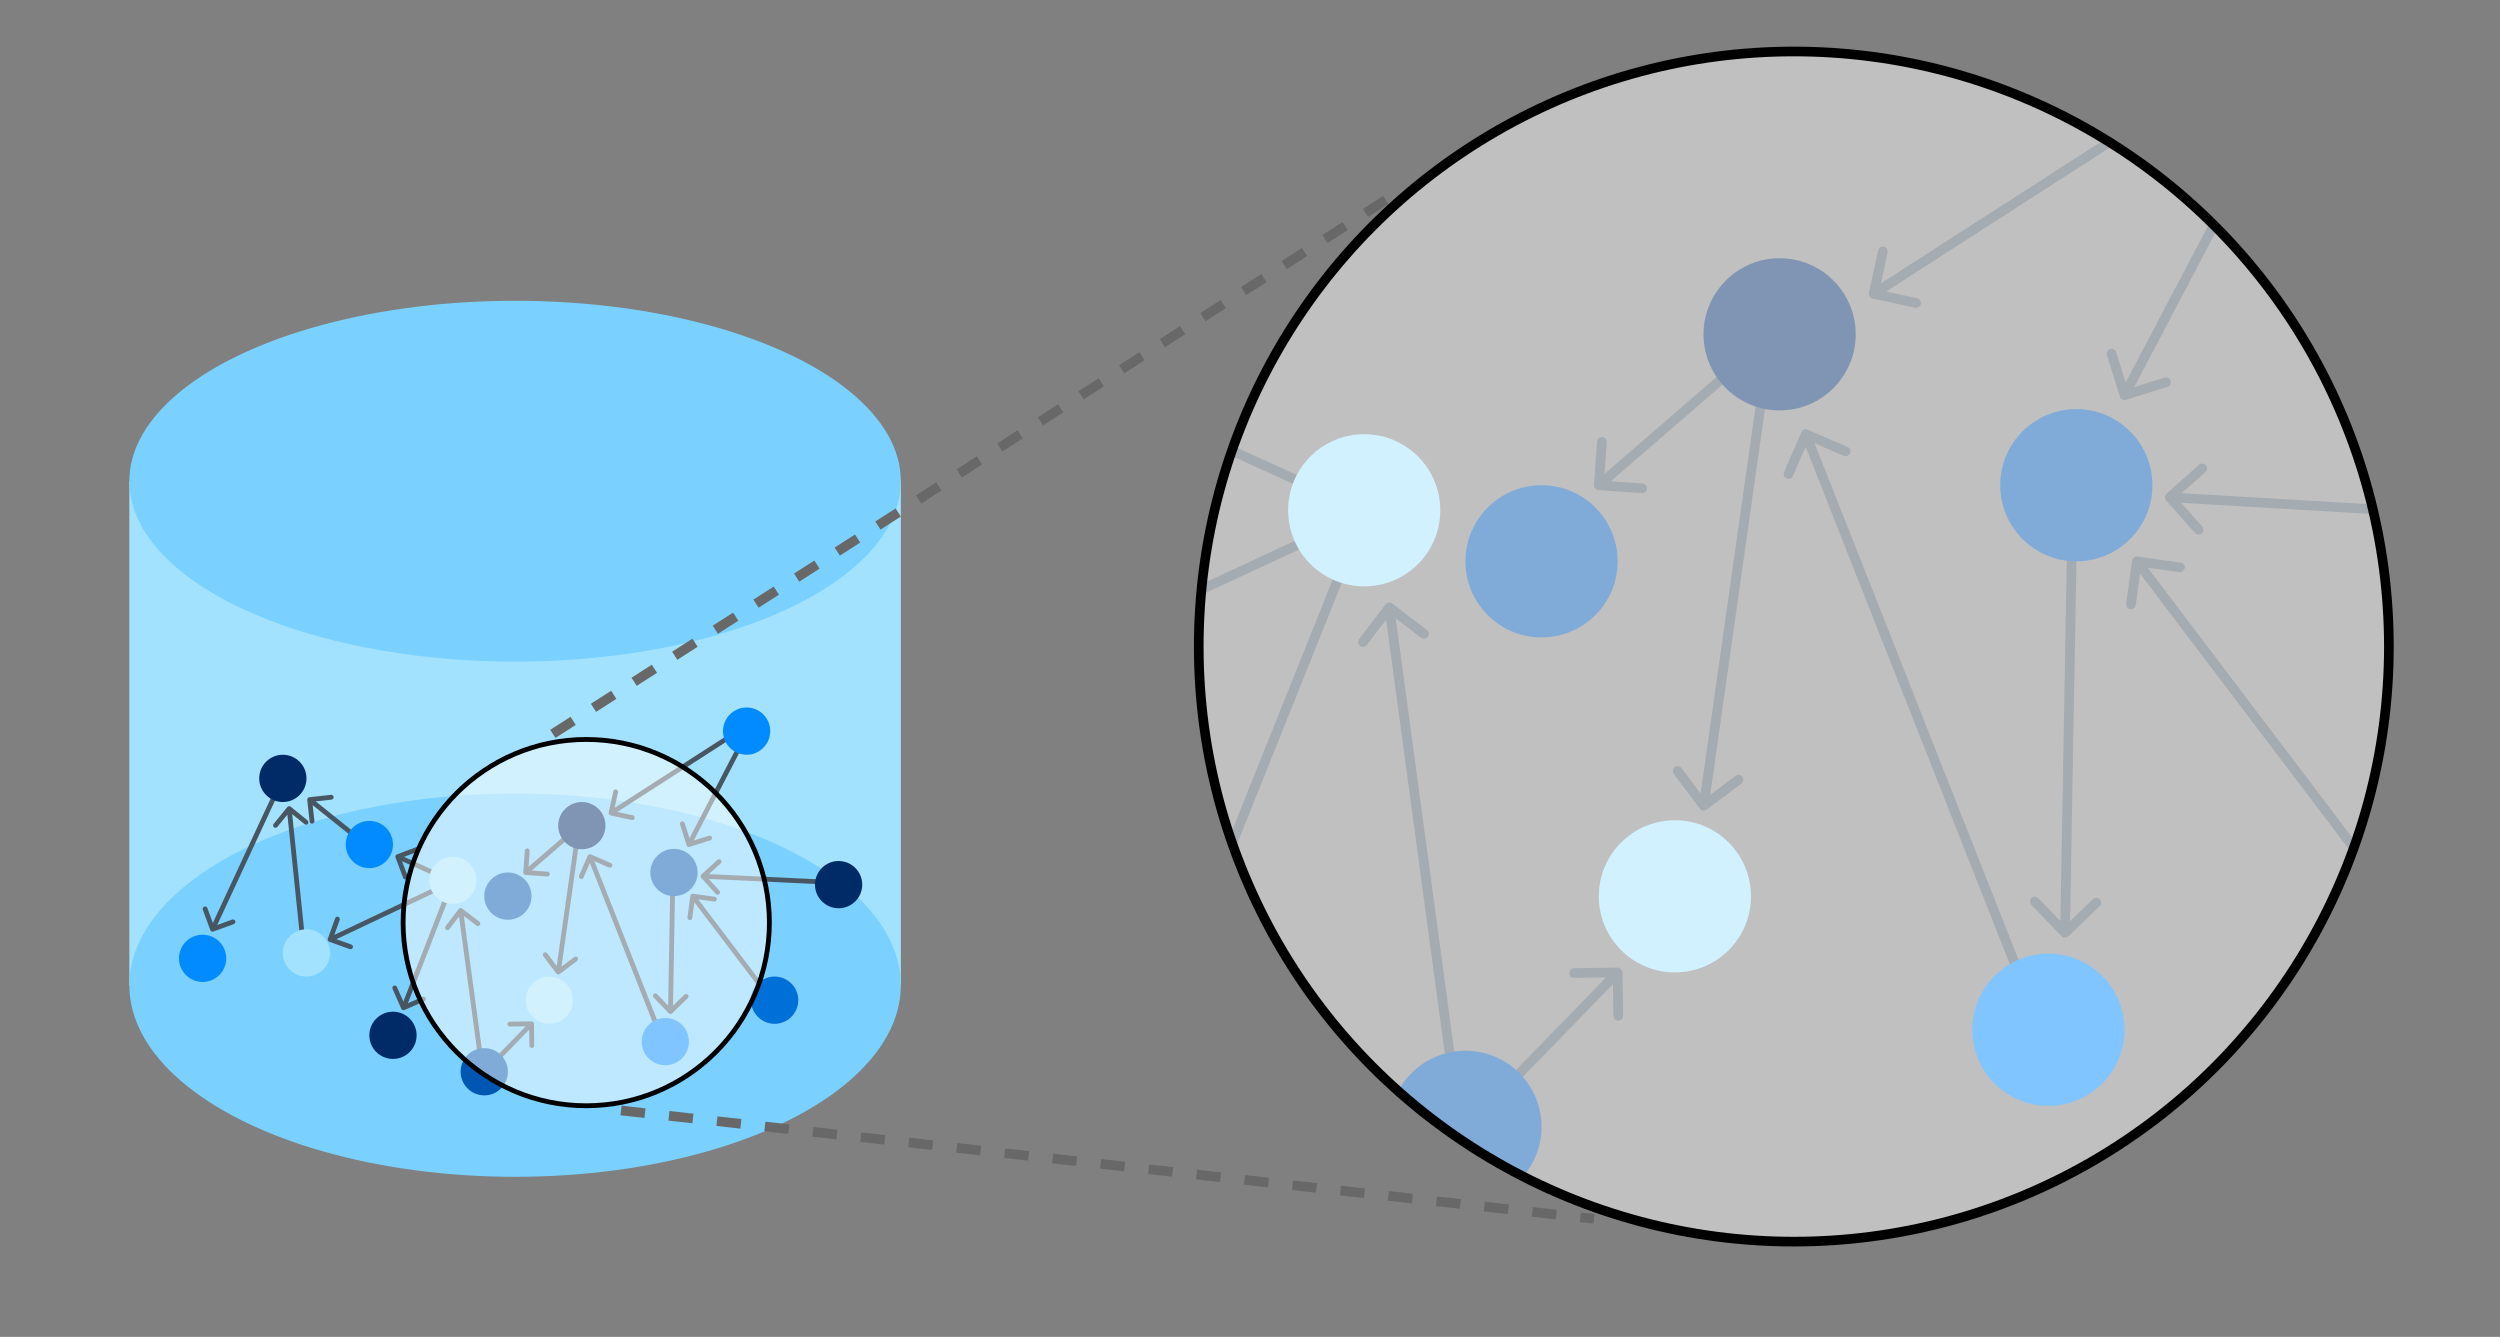 <?xml version="1.0" encoding="utf-8"?>
<!-- Generator: Adobe Illustrator 24.1.3, SVG Export Plug-In . SVG Version: 6.00 Build 0)  -->
<svg version="1.1" id="Layer_1" xmlns="http://www.w3.org/2000/svg" xmlns:xlink="http://www.w3.org/1999/xlink" x="0px" y="0px"
	 width="518px" height="277px" viewBox="0 0 518 277" style="enable-background:new 0 0 518 277;" xml:space="preserve">
<rect x="0" y="0" width="518" height="277" fill="#808080" stroke="none"/>
<style type="text/css">
	.st0{fill:#A3E2FF;}
	.st1{fill:#7AD1FF;}
	.st2{fill:#485662;}
	.st3{fill:none;stroke:#485662;stroke-width:2;}
	.st4{fill:#018BFF;}
	.st5{fill:#002B66;}
	.st6{fill:#0056B3;}
	.st7{fill:#0070D9;}
	.st8{fill:#FFFFFF;fill-opacity:0.5;stroke:#000000;}
	.st9{fill:none;stroke:#686868;stroke-width:2;stroke-dasharray:5,5;}
	.st10{fill:#FFFFFF;fill-opacity:0.5;stroke:#000000;stroke-width:2;}
</style>
<rect x="26.798" y="99.707" class="st0" width="159.855" height="104.421"/>
<ellipse class="st1" cx="106.726" cy="99.707" rx="79.928" ry="37.385"/>
<ellipse class="st1" cx="106.726" cy="204.129" rx="79.928" ry="39.706"/>
<path class="st2" d="M126.12,168.357c-0.059,0.27,0.113,0.536,0.383,0.594l4.397,0.955c0.27,0.059,0.536-0.112,0.595-0.382
	c0.058-0.27-0.113-0.536-0.383-0.595l-3.909-0.849l0.849-3.909c0.059-0.269-0.113-0.536-0.383-0.594
	c-0.269-0.059-0.536,0.112-0.594,0.382L126.12,168.357z M150.817,152.296l-24.479,15.746l0.541,0.841l24.479-15.746L150.817,152.296
	z"/>
<path class="st2" d="M387.246,60.657c-0.117,0.54,0.226,1.072,0.766,1.189l8.795,1.909c0.539,0.117,1.072-0.225,1.189-0.765
	s-0.225-1.072-0.765-1.189l-7.818-1.697l1.697-7.818c0.118-0.54-0.225-1.072-0.765-1.189c-0.539-0.117-1.072,0.225-1.189,0.765
	L387.246,60.657z M436.407,28.687l-48.724,31.342l1.082,1.682l48.724-31.342L436.407,28.687z"/>
<path class="st2" d="M142.272,175.138c0.084,0.263,0.365,0.409,0.628,0.325l4.29-1.358c0.263-0.084,0.409-0.365,0.326-0.628
	c-0.084-0.263-0.365-0.409-0.628-0.326l-3.813,1.208l-1.208-3.813c-0.083-0.264-0.364-0.409-0.628-0.326
	c-0.263,0.083-0.409,0.364-0.325,0.628L142.272,175.138z M153.865,152.482l-11.56,22.274l0.888,0.461l11.559-22.274L153.865,152.482
	z"/>
<path class="st2" d="M439.239,82.172c0.164,0.527,0.724,0.822,1.252,0.658l8.595-2.67c0.527-0.164,0.822-0.724,0.658-1.252
	c-0.164-0.527-0.724-0.822-1.252-0.658l-7.639,2.373l-2.374-7.64c-0.164-0.528-0.724-0.822-1.251-0.658
	c-0.528,0.164-0.823,0.724-0.659,1.252L439.239,82.172z M457.633,46.57l-18.324,34.84l1.77,0.931l18.324-34.839L457.633,46.57z"/>
<path class="st2" d="M145.327,181.189c-0.205,0.185-0.22,0.502-0.034,0.706l3.027,3.33c0.186,0.204,0.502,0.219,0.706,0.033
	c0.205-0.186,0.22-0.502,0.034-0.706l-2.691-2.96l2.96-2.691c0.204-0.185,0.219-0.501,0.034-0.706
	c-0.186-0.204-0.502-0.219-0.707-0.033L145.327,181.189z M171.631,182.294l-25.944-1.235l-0.048,0.999l25.945,1.235L171.631,182.294
	z"/>
<path class="st2" d="M448.914,102.289c-0.413,0.367-0.45,0.999-0.084,1.412l5.979,6.728c0.366,0.412,0.998,0.45,1.411,0.083
	c0.413-0.367,0.45-0.999,0.084-1.412l-5.314-5.98l5.98-5.314c0.413-0.367,0.45-0.999,0.083-1.412
	c-0.367-0.413-0.999-0.45-1.412-0.083L448.914,102.289z M492.062,104.541l-42.425-2.503l-0.118,1.997l42.425,2.502L492.062,104.541z
	"/>
<path class="st2" d="M143.614,185.19c-0.274-0.037-0.526,0.154-0.564,0.427l-0.612,4.459c-0.038,0.273,0.153,0.525,0.427,0.563
	c0.273,0.038,0.526-0.154,0.563-0.427l0.545-3.963l3.963,0.545c0.273,0.037,0.526-0.154,0.563-0.427
	c0.038-0.274-0.153-0.526-0.427-0.564L143.614,185.19z M159.223,205.533l-15.279-20.15l-0.797,0.605l15.279,20.149L159.223,205.533z
	"/>
<path class="st2" d="M442.897,115.335c-0.547-0.076-1.052,0.307-1.127,0.854l-1.229,8.916c-0.075,0.547,0.308,1.051,0.855,1.127
	c0.547,0.075,1.051-0.307,1.127-0.854l1.092-7.925l7.925,1.091c0.547,0.076,1.052-0.307,1.127-0.854
	c0.075-0.547-0.307-1.051-0.854-1.127L442.897,115.335z M488.142,174.555l-44.584-58.834l-1.594,1.208l44.584,58.834
	L488.142,174.555z"/>
<path class="st2" d="M138.563,209.932c0.192,0.199,0.508,0.205,0.707,0.013l3.238-3.125c0.198-0.192,0.204-0.509,0.012-0.707
	c-0.192-0.199-0.508-0.205-0.707-0.013l-2.878,2.778L136.157,206c-0.192-0.198-0.508-0.204-0.707-0.012
	c-0.198,0.192-0.204,0.508-0.012,0.707L138.563,209.932z M138.882,183.552l-0.459,26.024l1,0.018l0.459-26.025L138.882,183.552z"/>
<path class="st2" d="M122.441,177.035c-0.253-0.109-0.548,0.007-0.658,0.26l-1.791,4.128c-0.11,0.254,0.006,0.548,0.26,0.658
	c0.253,0.11,0.547-0.006,0.657-0.26l1.593-3.669l3.669,1.592c0.253,0.11,0.548-0.006,0.658-0.259c0.11-0.254-0.007-0.548-0.26-0.658
	L122.441,177.035z M137.551,214.913l-14.844-37.602l-0.93,0.367l14.844,37.602L137.551,214.913z"/>
<path class="st2" d="M374.561,89.032c-0.507-0.22-1.096,0.013-1.315,0.519l-3.583,8.256c-0.22,0.507,0.013,1.096,0.519,1.315
	c0.507,0.22,1.096-0.013,1.316-0.519l3.184-7.339l7.339,3.185c0.507,0.22,1.096-0.013,1.315-0.519
	c0.22-0.507-0.012-1.096-0.519-1.315L374.561,89.032z M422.89,210.659L375.093,89.582l-1.86,0.734l47.796,121.076L422.89,210.659z"
	/>
<path class="st2" d="M115.276,201.709c0.166,0.221,0.479,0.265,0.7,0.099l3.598-2.703c0.221-0.166,0.265-0.479,0.099-0.7
	c-0.166-0.221-0.479-0.265-0.7-0.099l-3.198,2.403l-2.403-3.198c-0.165-0.221-0.479-0.266-0.7-0.1c-0.22,0.166-0.265,0.48-0.099,0.7
	L115.276,201.709z M119.215,172.926l-4.034,28.412l0.99,0.141l4.034-28.412L119.215,172.926z"/>
<path class="st2" d="M352.221,167.554c0.332,0.441,0.958,0.53,1.4,0.198l7.195-5.406c0.442-0.331,0.531-0.958,0.199-1.4
	c-0.332-0.441-0.958-0.53-1.4-0.199l-6.396,4.806l-4.805-6.396c-0.332-0.442-0.959-0.531-1.401-0.199
	c-0.441,0.332-0.53,0.959-0.198,1.4L352.221,167.554z M365.02,75.327l-12.99,91.485l1.98,0.282L367,75.608L365.02,75.327z"/>
<path class="st2" d="M108.422,180.746c-0.02,0.276,0.188,0.515,0.463,0.535l4.488,0.324c0.276,0.02,0.515-0.187,0.535-0.462
	c0.02-0.276-0.187-0.515-0.463-0.535l-3.989-0.288l0.288-3.99c0.02-0.275-0.187-0.515-0.463-0.535
	c-0.275-0.019-0.515,0.188-0.535,0.463L108.422,180.746z M116.867,173.245l-8.273,7.159l0.654,0.757l8.274-7.159L116.867,173.245z"
	/>
<path class="st2" d="M330.273,100.466c-0.04,0.551,0.374,1.029,0.925,1.069l8.977,0.648c0.551,0.04,1.03-0.374,1.069-0.925
	c0.04-0.551-0.374-1.03-0.925-1.069l-7.979-0.577l0.576-7.979c0.04-0.551-0.374-1.03-0.925-1.069c-0.551-0.04-1.03,0.375-1.07,0.925
	L330.273,100.466z M357.257,76.73l-26.641,23.052l1.309,1.512l26.64-23.052L357.257,76.73z"/>
<path class="st2" d="M110.633,212.127c-0.004-0.276-0.231-0.497-0.507-0.493l-4.5,0.063c-0.276,0.004-0.497,0.231-0.493,0.507
	c0.004,0.276,0.231,0.497,0.507,0.493l4-0.056l0.056,3.999c0.004,0.276,0.231,0.497,0.507,0.493
	c0.276-0.004,0.497-0.231,0.493-0.507L110.633,212.127z M103.414,219.761l7.077-7.279l-0.717-0.697l-7.077,7.279L103.414,219.761z"
	/>
<path class="st2" d="M336.172,201.473c-0.008-0.552-0.462-0.994-1.014-0.986l-8.999,0.127c-0.552,0.008-0.994,0.462-0.986,1.014
	c0.008,0.552,0.462,0.993,1.014,0.986l7.999-0.113l0.113,7.999c0.008,0.552,0.462,0.994,1.014,0.986
	c0.552-0.008,0.994-0.462,0.986-1.014L336.172,201.473z M313.102,225.622l22.787-23.438l-1.434-1.394l-22.787,23.438
	L313.102,225.622z"/>
<path class="st2" d="M95.747,188.248c-0.22-0.167-0.533-0.125-0.701,0.095l-2.727,3.58c-0.167,0.219-0.125,0.533,0.095,0.7
	c0.22,0.168,0.533,0.125,0.701-0.094l2.424-3.182l3.182,2.424c0.22,0.167,0.533,0.125,0.701-0.095
	c0.167-0.22,0.125-0.533-0.095-0.701L95.747,188.248z M100.074,219.163l-4.135-30.584l-0.991,0.134l4.135,30.584L100.074,219.163z"
	/>
<path class="st2" d="M288.481,125.062c-0.44-0.335-1.067-0.25-1.402,0.19l-5.454,7.159c-0.335,0.439-0.25,1.067,0.19,1.401
	c0.439,0.335,1.066,0.25,1.401-0.189l4.848-6.364l6.364,4.848c0.439,0.335,1.067,0.25,1.401-0.189
	c0.335-0.44,0.25-1.067-0.189-1.402L288.481,125.062z M302.179,224.203l-13.313-98.479l-1.982,0.268l13.313,98.479L302.179,224.203z
	"/>
<path class="st2" d="M83.147,209.022c0.111,0.252,0.406,0.367,0.659,0.256l4.119-1.813c0.253-0.111,0.368-0.406,0.256-0.659
	c-0.111-0.252-0.406-0.367-0.659-0.256l-3.661,1.611L82.25,204.5c-0.111-0.253-0.406-0.367-0.659-0.256
	c-0.253,0.111-0.367,0.406-0.256,0.659L83.147,209.022z M92.137,185.497l-8.998,23.142l0.932,0.363l8.998-23.142L92.137,185.497z"/>
<path class="st3" d="M278.726,116.303l-23.565,58.794"/>
<path class="st2" d="M67.928,194.5c-0.093,0.26,0.043,0.546,0.303,0.639l4.238,1.514c0.26,0.093,0.546-0.043,0.639-0.303
	c0.093-0.26-0.043-0.546-0.303-0.639l-3.767-1.346l1.346-3.767c0.093-0.26-0.043-0.546-0.303-0.639
	c-0.26-0.093-0.546,0.043-0.639,0.303L67.928,194.5z M92.935,182.496l-24.75,11.72l0.428,0.904l24.75-11.721L92.935,182.496z"/>
<path class="st3" d="M280.485,107.509l-31.475,14.6"/>
<path class="st2" d="M82.238,177.027c-0.259,0.097-0.389,0.385-0.292,0.644l1.582,4.213c0.097,0.258,0.385,0.389,0.644,0.292
	c0.258-0.097,0.389-0.385,0.292-0.644l-1.406-3.744l3.745-1.406c0.259-0.098,0.389-0.386,0.292-0.644
	c-0.097-0.259-0.385-0.39-0.644-0.293L82.238,177.027z M92.437,181.497l-9.816-4.457l-0.413,0.911l9.816,4.456L92.437,181.497z"/>
<path class="st3" d="M286.769,107.713l-31.608-14.351"/>
<path class="st2" d="M64.099,165.185c-0.274,0.031-0.472,0.278-0.442,0.553l0.496,4.472c0.03,0.274,0.278,0.472,0.552,0.442
	c0.274-0.031,0.472-0.278,0.442-0.552l-0.441-3.976l3.976-0.441c0.274-0.031,0.472-0.278,0.442-0.552
	c-0.031-0.275-0.278-0.472-0.552-0.442L64.099,165.185z M74.391,173.233l-9.924-7.941l-0.625,0.781l9.924,7.941L74.391,173.233z"/>
<path class="st2" d="M60.235,167.148c-0.214-0.174-0.529-0.142-0.703,0.073l-2.839,3.491c-0.174,0.214-0.142,0.529,0.072,0.703
	c0.214,0.175,0.529,0.142,0.703-0.072l2.524-3.104l3.103,2.524c0.214,0.174,0.529,0.142,0.703-0.073
	c0.174-0.214,0.142-0.529-0.073-0.703L60.235,167.148z M63.181,194.301l-2.764-26.816l-0.995,0.102l2.764,26.817L63.181,194.301z"/>
<path class="st2" d="M43.572,192.719c0.095,0.26,0.382,0.393,0.641,0.299l4.227-1.545c0.259-0.095,0.393-0.382,0.298-0.641
	c-0.095-0.26-0.382-0.393-0.641-0.298l-3.757,1.373l-1.373-3.757c-0.095-0.26-0.382-0.393-0.641-0.298
	c-0.259,0.094-0.393,0.381-0.298,0.641L43.572,192.719z M56.688,164.15l-13.1,28.187l0.907,0.422l13.1-28.187L56.688,164.15z"/>
<circle class="st4" cx="41.982" cy="198.567" r="4.896"/>
<circle class="st5" cx="58.605" cy="161.279" r="4.896"/>
<circle class="st0" cx="63.501" cy="197.444" r="4.896"/>
<circle class="st4" cx="76.53" cy="174.982" r="4.896"/>
<circle class="st0" cx="93.826" cy="182.394" r="4.896"/>
<circle class="st0" cx="282.664" cy="105.728" r="15.766"/>
<circle class="st5" cx="81.426" cy="214.516" r="4.896"/>
<circle class="st6" cx="105.236" cy="185.679" r="4.896"/>
<circle class="st6" cx="319.406" cy="116.304" r="15.766"/>
<circle class="st6" cx="100.34" cy="222.068" r="4.896"/>
<path class="st6" d="M319.406,233.476c0-8.708-7.059-15.766-15.766-15.766c-6.062,0-11.325,3.421-13.964,8.437l5.294,4.412
	l12.993,9.066l7.638,4.123C317.973,240.988,319.406,237.4,319.406,233.476z"/>
<circle class="st0" cx="113.817" cy="207.237" r="4.896"/>
<circle class="st0" cx="347.037" cy="185.721" r="15.766"/>
<circle class="st5" cx="120.556" cy="171.072" r="4.896"/>
<circle class="st5" cx="368.735" cy="69.271" r="15.766"/>
<circle class="st4" cx="154.699" cy="151.486" r="4.896"/>
<circle class="st6" cx="139.649" cy="180.782" r="4.896"/>
<circle class="st4" cx="137.852" cy="215.824" r="4.896"/>
<circle class="st7" cx="160.5" cy="207.237" r="4.896"/>
<circle class="st5" cx="173.759" cy="183.298" r="4.896"/>
<circle class="st8" cx="121.47" cy="191.164" r="37.947"/>
<path class="st9" d="M114.549,152.057L287.947,40.912"/>
<path class="st9" d="M128.669,230.09l201.603,22.445"/>
<path class="st2" d="M427.155,193.975c0.384,0.398,1.017,0.409,1.414,0.025l6.476-6.25c0.397-0.384,0.408-1.017,0.025-1.414
	c-0.384-0.398-1.017-0.409-1.414-0.025l-5.756,5.556l-5.556-5.756c-0.384-0.397-1.017-0.408-1.414-0.025
	c-0.398,0.384-0.409,1.017-0.025,1.414L427.155,193.975z M428.354,109.465l-1.479,83.798l2,0.036l1.479-83.798L428.354,109.465z"/>
<circle class="st6" cx="430.214" cy="100.536" r="15.766"/>
<circle class="st4" cx="424.428" cy="213.37" r="15.766"/>
<circle class="st10" cx="371.678" cy="133.967" r="123.299"/>
</svg>
